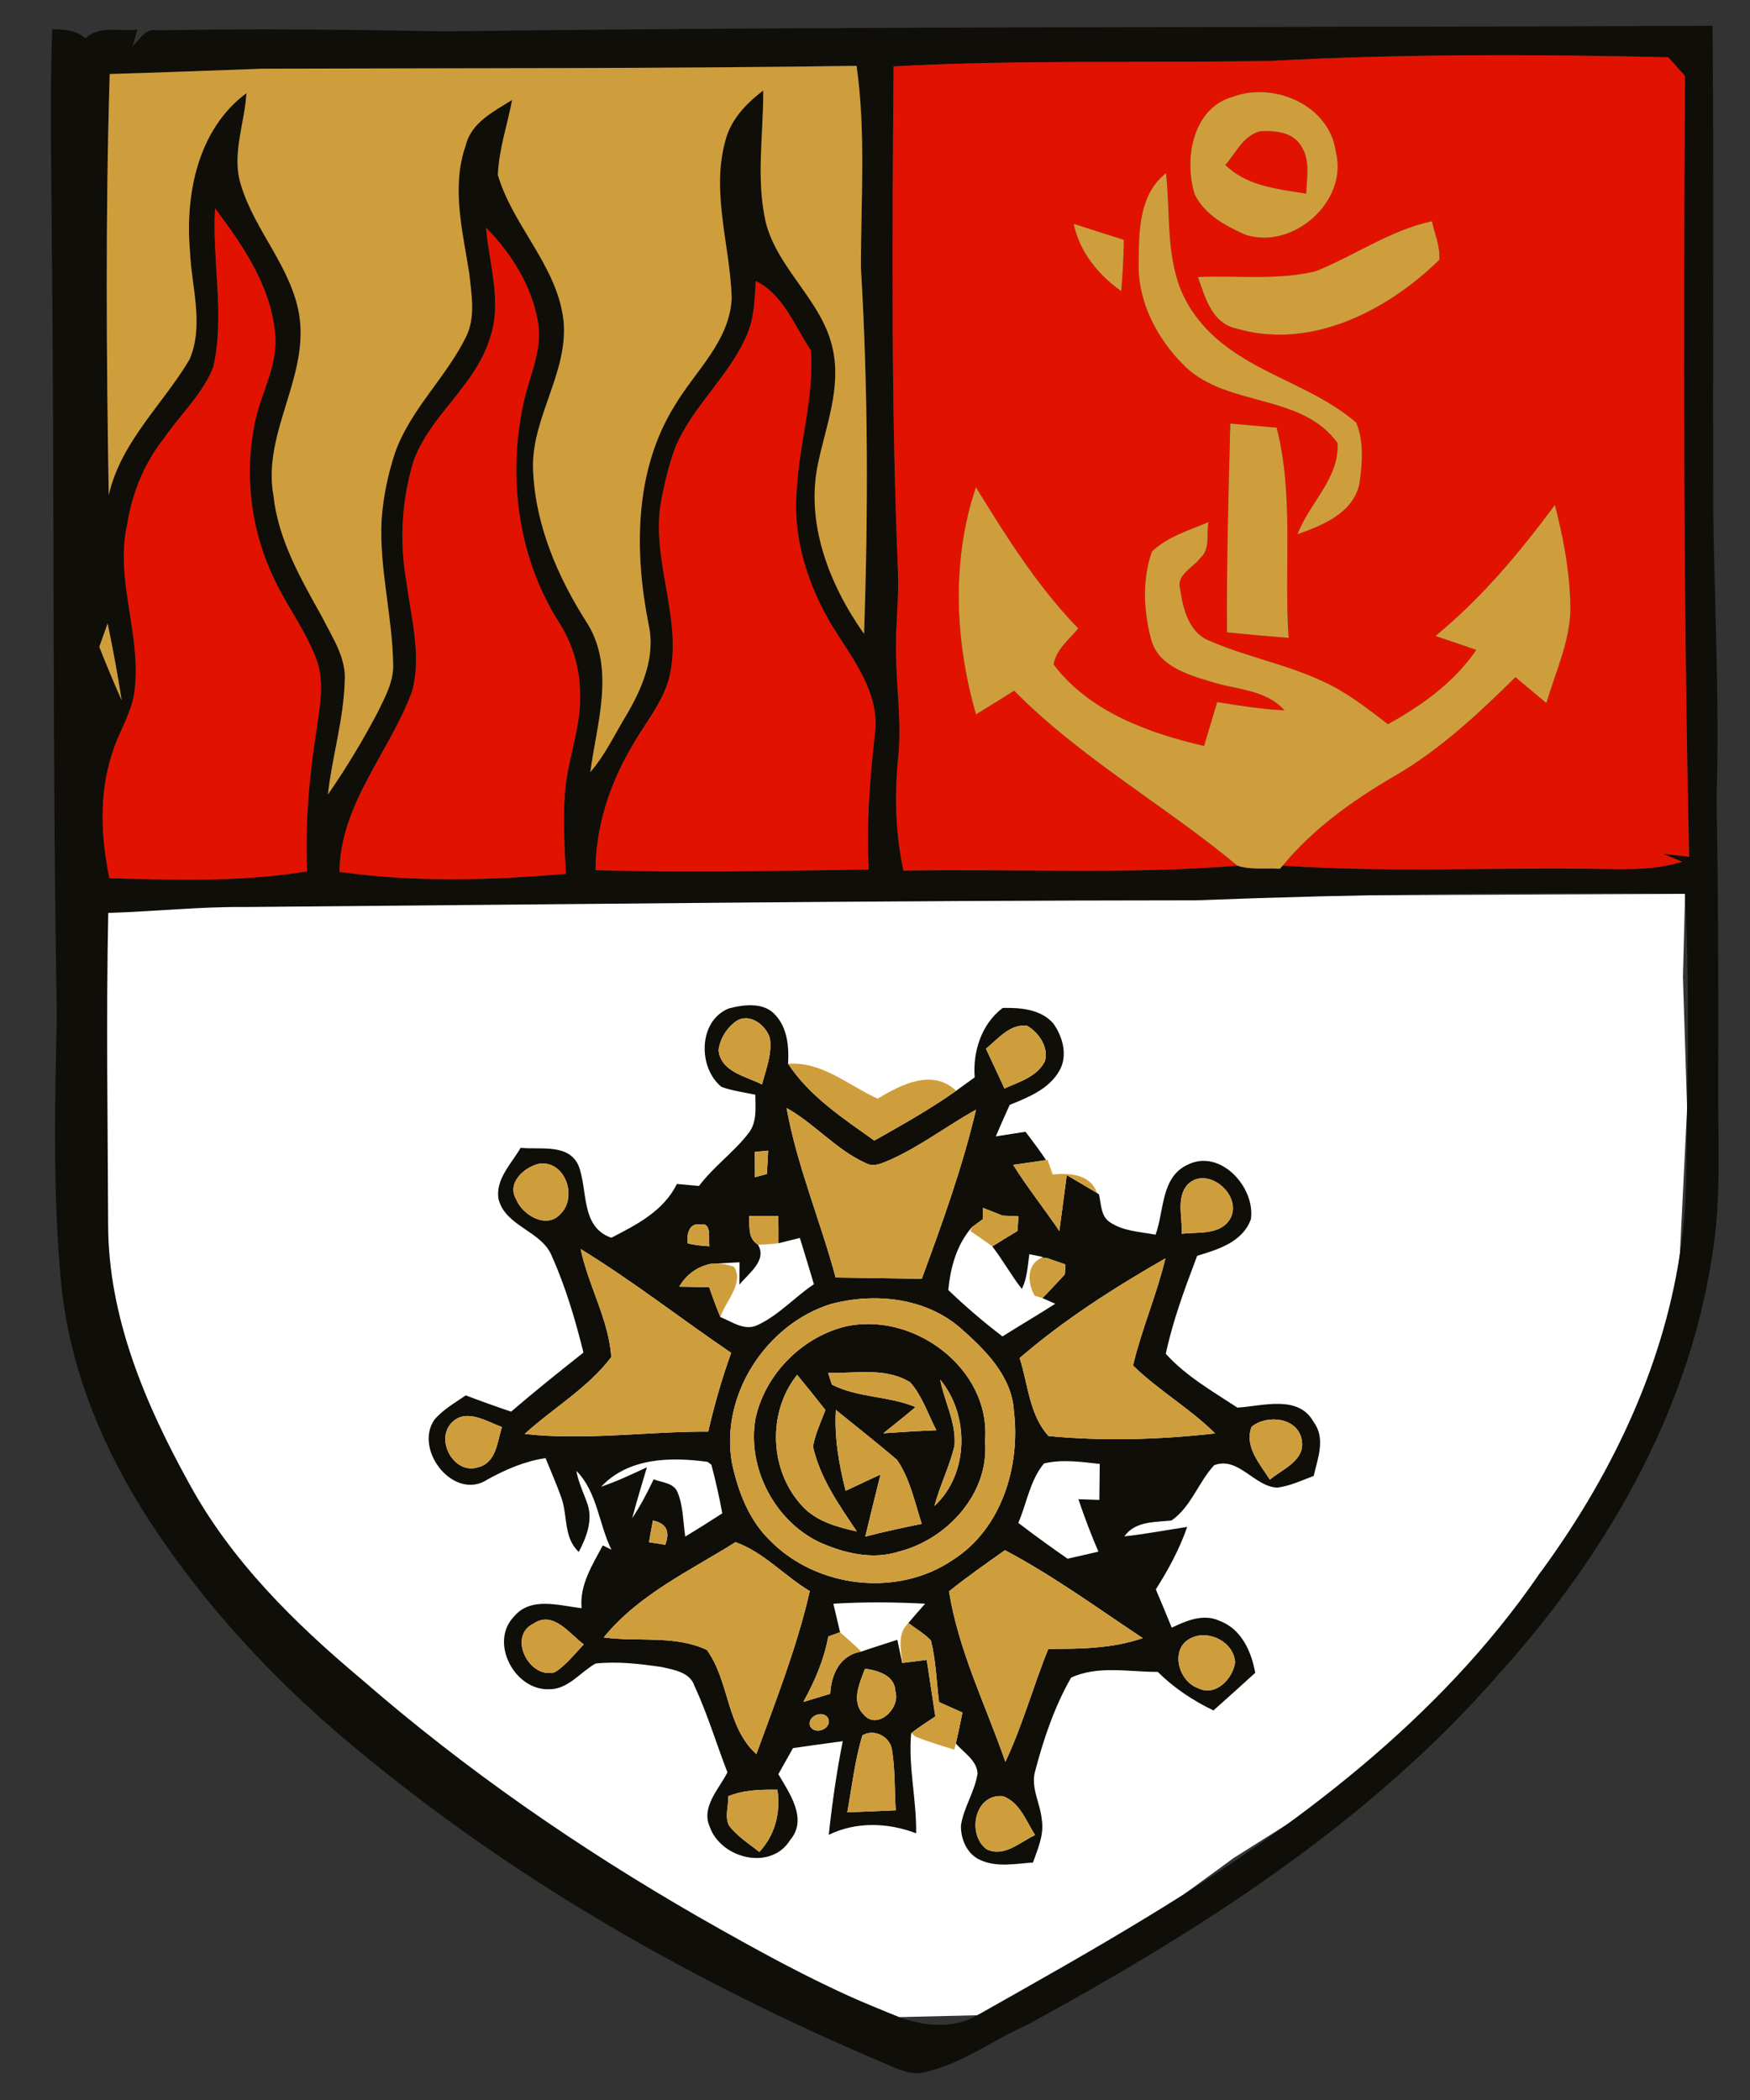 <?xml version="1.0" encoding="utf-8"?>
<!-- Generator: Adobe Illustrator 16.0.0, SVG Export Plug-In . SVG Version: 6.00 Build 0)  -->
<!DOCTYPE svg PUBLIC "-//W3C//DTD SVG 1.1//EN" "http://www.w3.org/Graphics/SVG/1.1/DTD/svg11.dtd">
<svg version="1.1" id="Calque_1" xmlns="http://www.w3.org/2000/svg" xmlns:xlink="http://www.w3.org/1999/xlink" x="0px" y="0px"
	 width="300px" height="360px" viewBox="0 0 300 360" enable-background="new 0 0 300 360" xml:space="preserve">
<rect x="0" y="0" width="300" height="360" fill="#333333" stroke="none"/>
<polyline fill="#FFFFFF" points="13.5,154.5 12.5,186.5 15.5,222.5 24.5,249.5 45.5,279.5 78.5,307.5 119.5,331.5 154.109,345.79 
	167.54,345.47 185.5,337.5 211.5,318.5 238.5,301.5 256.96,286.96 263.83,269.891 278.5,253.5 285.5,234.5 287.98,214.96 
	289.22,190 288.5,167.5 288.87,153.23 "/>
<g id="_x23_100e09ff">
	<path fill="#100E09" d="M26.9,5.2c16.35-0.3,32.7-0.14,49.05,0.18c72.54-0.93,145.09-0.63,217.63-0.96
		c0.25,28.21,0.01,56.42,0.13,84.64c0.26,16,1.07,31.99,0.55,48c0.311,15.97,0.32,31.95,0.29,47.93
		c-0.1,10.29,0.65,20.66-1.13,30.859c-4.21,26.84-18.45,51.15-36.46,71.11c-22.29,25.6-51.33,44.07-80.89,60.17
		c-5.76,2.54-10.92,6.51-17.12,7.99c-2.9,0.97-5.62-0.78-8.23-1.79c-31.21-13.3-61.07-30.17-87.38-51.67
		C48.01,289.32,34.28,274.77,23.9,258c-7.02-11.49-12.06-24.38-13.4-37.85c-1.48-15.36-1.09-30.82-0.76-46.23
		C8.96,129.93,9.36,85.94,8.88,41.96C8.84,29.64,8.48,17.32,8.96,5c1.7,0.1,3.47,0.04,4.95,1.04c0.2,0.13,0.6,0.39,0.8,0.52
		l0.37-0.36c2.46-1.81,5.68-0.74,8.48-1.14c-0.21,0.72-0.62,2.15-0.83,2.87C23.94,6.81,24.91,4.78,26.9,5.2 M217.99,10.43
		c-21.6,0.41-43.221-0.22-64.801,0.95c-0.239,28.98-0.449,57.98,0.761,86.94c0.159,4.26-0.39,8.5-0.36,12.75
		c-0.029,6.33,1.07,12.65,0.37,18.97c-0.64,6.41-0.43,12.9,0.91,19.21c19.08-0.35,38.2,0.7,57.25-0.85
		c2.31,0.78,4.87,0.35,7.28,0.54l0.49-0.55c17.01,1.15,34.06,0.38,51.09,0.53c5.81-0.02,11.76,0.58,17.39-1.19
		c-0.82-0.35-2.479-1.04-3.31-1.38c1.5,0.19,2.989,0.35,4.5,0.51c-0.98-44.61-1.011-89.22-0.701-133.83
		C287.9,11.96,286.95,10.9,286,9.82C263.33,9.29,240.641,9.24,217.99,10.43 M18.81,12.69c-0.74,24.06-0.57,48.13-0.17,72.2
		c2.06-9.13,9.25-15.52,13.86-23.28c2.52-5.94,0.31-12.46,0.06-18.62c-0.84-9.75,1.39-20.88,9.69-27.021
		c-0.31,5.24-2.61,10.6-0.92,15.811c2.39,7.85,8.65,14.06,9.98,22.29c1.65,10.66-6.36,20.22-4.43,30.9
		c0.82,7.59,4.71,14.28,8.35,20.82c1.74,3.51,4.22,7.05,3.86,11.17c-0.21,6.52-2.16,12.8-2.88,19.26c3.16-4.58,6.04-9.35,8.62-14.28
		c1.21-2.51,2.65-5.11,2.57-7.98c-0.12-8.34-2.42-16.52-1.98-24.88c0.27-3.86,1.07-7.68,2.26-11.35
		c2.59-7.44,8.67-12.87,12.14-19.84c1.75-3.38,1.02-7.34,0.63-10.95c-1.11-7.25-3.14-14.82-0.61-22.02
		c0.94-3.93,4.83-5.82,7.95-7.79c-0.8,4.28-2.27,8.48-2.44,12.86c2.59,8.8,10.15,15.55,11.25,24.91c0.88,8.8-5.28,16.36-5.23,25.07
		c0.23,9.79,4.23,19.021,9.47,27.14c4.6,7.82,1.45,16.95,0.36,25.25c2.55-2.94,4.19-6.5,6.2-9.8c2.73-4.63,5.02-10.05,3.79-15.51
		c-2.47-12.46-2.47-26.33,4.43-37.45c3.54-6,9.54-11.16,9.81-18.57c-0.28-8.98-3.57-18.07-1.06-27c0.94-3.59,3.6-6.33,6.47-8.521
		c0.05,7.53-1.27,15.18,0.44,22.62c2.08,8.12,9.76,13.47,11.49,21.74c1.43,6.58-1.13,13.02-2.49,19.37
		c-2.29,10.38,1.9,21.02,7.84,29.42c0.72-20.87,0.71-41.79-0.53-62.65c-0.03-11.57,0.88-23.2-0.75-34.72
		c-33.94,0.49-67.88,0.38-101.82,0.49C36.29,12.08,27.55,12.44,18.81,12.69 M36.86,35.71c-0.53,9.08,1.74,18.28-0.31,27.26
		c-1.83,4.57-5.56,8.01-8.31,12c-3.43,4.28-5.57,9.44-6.42,14.84c-2.15,9.39,2.32,18.67,1.3,28.1c-0.31,4.06-2.77,7.48-3.91,11.3
		c-2.25,6.9-1.9,14.32-0.46,21.34c11.3,0.32,22.69,0.67,33.89-1.17c-0.39-8.2,0.4-16.39,1.65-24.49c0.57-3.99,1.41-8.21-0.14-12.09
		c-2.03-5.32-5.68-9.82-7.84-15.09c-3.44-7.85-4.35-16.76-2.64-25.16c1.03-5.22,4.14-10.06,3.47-15.56
		C46.36,48.95,41.59,41.99,36.86,35.71 M83.32,39.02c0.52,6.31,2.84,12.85,0.62,19.08c-2.5,8.06-10.18,13.07-13.04,20.92
		c-2.06,6.75-2.47,13.98-1.19,20.92c0.78,6.13,2.61,12.48,0.92,18.6c-3.84,10.43-12.32,19.27-12.43,30.92
		c12.86,1.83,25.9,1.44,38.81,0.34c-0.22-4.57-0.53-9.17-0.17-13.74c0.37-5.76,2.8-11.22,2.59-17.04c0.03-4.5-1.35-8.9-3.8-12.65
		c-6.91-11.06-8.66-24.92-5.82-37.55c1-4.54,3.31-9.01,2.38-13.78C91.12,48.91,87.62,43.41,83.32,39.02 M129.56,48.18
		c-0.19,3.03-0.24,6.16-1.43,9.01c-2.97,7.2-9.37,12.32-12.36,19.5c-1.12,2.99-1.84,6.11-2.44,9.24
		c-1.76,9.78,3.38,19.33,1.63,29.11c-0.85,4.98-4.4,8.8-6.74,13.1c-3.74,6.37-6.08,13.59-6.13,21.02
		c15.61,0.48,31.23,0.12,46.83-0.1c-0.41-7.7,0.18-15.39,1.04-23.04c1.021-7.1-3.75-13-7.26-18.65c-4.18-6.94-6.83-15.12-6.12-23.29
		c0.4-8.05,3.03-15.95,2.42-24.03C136.21,55.9,134.29,50.47,129.56,48.18 M18.45,106.87c-0.48,1.34-0.96,2.68-1.43,4.02
		c1.22,3.08,2.48,6.14,3.84,9.17C20.18,115.64,19.36,111.25,18.45,106.87 M205.05,154.34c-54.34,0.03-108.68,0.69-163.02,1.15
		c-7.84-0.08-15.64,0.78-23.47,1.01c-0.38,17.83-0.09,35.66-0.02,53.49c0.03,15.83,6.39,30.77,13.93,44.4
		c7.19,13.189,18.061,23.89,29.47,33.459c17.76,15.46,37.21,28.9,57.6,40.641c11.19,6.399,22.53,12.649,34.569,17.3
		c4.291,1.56,9.351,2.09,13.431-0.32c9.75-5.51,19.521-10.989,29.09-16.819c25.49-15.511,50.12-33.891,67.2-58.76
		c11.96-16.201,21.109-34.881,24.15-54.931c1.369-8.25,1.08-16.63,1.239-24.96c0.181-12.26,0.261-24.53-0.35-36.77
		C260.93,152.92,232.97,153.26,205.05,154.34z"/>
	<path fill="#100E09" d="M123.69,186.33c-4.09-3.311-3.99-11.37,1.27-13.46c2.6-0.67,6.03-1.12,8,1.17
		c2.04,2.25,2.31,5.43,2.14,8.319c3.7,5.61,9.41,9.341,14.79,13.171c4.75-2.7,9.549-5.36,14.02-8.54c1.06-0.76,2.12-1.54,3.18-2.301
		c-0.35-4.419,1.18-9.169,4.801-11.899c3-0.07,6.529,0.21,8.649,2.63c1.68,2.3,2.58,5.66,1,8.25c-1.81,3.08-5.3,4.46-8.45,5.74
		c-0.82,1.79-1.609,3.59-2.38,5.4c1.7-0.261,3.399-0.521,5.09-0.791c1.22,1.59,2.41,3.19,3.53,4.851
		c-1.88,0.29-3.77,0.56-5.65,0.819c2.45,3.91,5.34,7.521,7.92,11.341c0.41-3.19,0.87-6.38,1.271-9.58c1.75,1.01,3.479,2.03,5.2,3.08
		l0.32,0.2c0.399,1.66,0.279,3.84,1.969,4.85c2.281,1.51,5.131,1.58,7.74,2.08c1.49-4.08,0.891-9.891,5.51-12
		c5.58-2.79,11.621,3.88,10.83,9.34c-1.379,3.9-5.64,5.21-9.209,6.28c-2.08,5.5-4.15,11.03-5.381,16.8c3.471,3.85,8,6.41,12.28,9.23
		c4.28-0.261,10.479-2.271,13.06,2.459c2.101,2.811,0.711,6.221,0.011,9.25c-2.03,0.761-4.03,1.711-6.2,2
		c-3.939-0.1-6.7-5.42-10.859-3.84c-2.711,2.92-3.971,7.18-7.32,9.48c-2.881,0.31-6.19,0.08-8.08,2.72
		c3.609-0.39,7.18-1.08,10.779-1.62c-1.319,3.79-3.229,7.33-5.379,10.71c0.93,2.171,1.829,4.37,2.729,6.561
		c2.51-1.2,5.42-2.45,8.17-1.181c3.75,1.37,5.49,5.25,6.14,8.92c-2.38,2.16-4.75,4.32-7.16,6.45c-3.51-1.689-6.779-3.86-9.55-6.61
		c-4.92,0.031-10.229-1.159-14.86,0.99c-2.81,4.92-4.659,10.351-6.1,15.811c-0.939,2.91,0.82,5.649,1.08,8.51
		c0.43,2.58-0.68,5.01-1.51,7.37c-2.99,0.2-6.189,0.87-9.03-0.43c-2.26-0.99-3.37-3.57-3.319-5.92c0.47-3.11,2.379-5.801,2.85-8.91
		c-0.12-2.28-2.37-3.561-3.721-5.141c0.41-1.77,0.771-3.54,1.131-5.319c-1.34-0.601-2.68-1.19-4.01-1.78
		c-0.44-3.53-0.53-7.12-1.4-10.59c-1.141-1.16-2.561-2-3.86-2.96c0.931-1.131,1.91-2.221,2.87-3.32c-5.24-0.279-10.49-0.32-15.73,0
		c0.38,1.63,0.76,3.26,1.15,4.891c-0.5,0.18-1.51,0.549-2.02,0.729c-0.72,3.979-2.33,7.7-4.28,11.22c1.53-0.47,3.07-0.93,4.61-1.39
		c0.19-3.4,1.68-6.64,5.36-7.25c2.04-0.71,4.1-1.34,6.15-2.011c0.279,1.32,0.55,2.641,0.83,3.971c1.4-0.18,2.8-0.35,4.21-0.53
		c0.479,3.23,0.97,6.47,1.47,9.7c-1.4,0.93-2.81,1.84-4.14,2.859c-0.53,5.66,0.94,11.44,0.85,17.171
		c-4.84-1.84-10.25-2.04-14.98,0.26c0.58-5.38,1.34-10.74,2.4-16.05c-2.85,0.38-5.689,0.77-8.53,1.189
		c-0.84,1.49-1.67,2.971-2.51,4.46c1.91,3.28,5.08,7.69,2.03,11.28c-3.28,5.35-11.82,3.22-13.77-2.2c-1.57-3.46,1.57-6.51,3.01-9.39
		c-1.91-4.94-3.43-10.03-5.66-14.84c-0.78-2.34-3.5-2.721-5.57-3.21c-3.75-0.54-7.6-1.011-11.38-0.601
		c-2.65,1.5-4.73,4.48-8.04,4.41c-5.9,0.141-10.21-8.09-5.91-12.5c2.91-3.439,7.75-1.82,11.56-1.4c-0.36-4,1.84-7.39,3.63-10.76
		c0.37,0.18,1.11,0.551,1.48,0.73c-2.18-4.43-2.4-9.87-6-13.51c0.35,2.1,1.36,3.99,2,6c0.76,2.72-0.33,5.5-1.59,7.89
		c-2.64-2.431-1.88-6.181-2.979-9.26c-0.81-2.311-1.81-4.55-2.72-6.811c-3.54,0.511-6.82,1.94-9.94,3.65
		c-5.7,3.78-12.66-4.95-9.15-10.19c1.47-1.779,3.53-2.91,5.41-4.22c2.57,0.979,5.17,1.91,7.78,2.79c4.05-3.48,8.22-6.82,12.4-10.13
		c-1.4-5.63-3.05-11.229-5.42-16.54c-1.77-4.34-7.87-5.02-9.13-9.71c-0.61-3.431,2.2-6.11,3.78-8.851
		c3.34,0.371,8.22-0.789,9.92,3.051c1.66,4.22,0.29,10.51,5.63,12.369c4.38-2.26,8.94-4.58,11.24-9.22
		c1.26,0.11,2.53,0.22,3.79,0.341c2.47-3.301,5.89-5.711,8.41-8.951c1.57-1.89,1.26-4.42,1.24-6.689
		C127.55,187.25,125.56,187.01,123.69,186.33 M126.25,175.03c-1.65,1.14-2.81,3-3.07,5c0.37,3.729,4.72,4.479,7.45,5.88
		c0.67-2.58,1.76-5.221,1.35-7.93C131.33,175.75,128.51,173.57,126.25,175.03 M169.02,179.78c1.07,2.27,2.121,4.54,3.17,6.819
		c2.511-1.14,5.591-2,6.931-4.66c0.72-2.379-1.07-4.97-3.07-6.109C173.12,175.49,171.08,178.12,169.02,179.78 M134.84,189.939
		c1.8,9.961,5.8,19.32,8.41,29.061c4.92,0.09,9.84,0.13,14.77,0.22c3.511-9.52,6.961-19.1,9.301-28.989
		c-4.95,2.739-9.471,6.229-14.641,8.56c-1.31,0.51-2.78,1.38-4.17,0.64C143.37,197.16,139.71,192.65,134.84,189.939 M129.4,197.47
		c0.01,1.44,0.02,2.89,0.02,4.341c0.52-0.141,1.54-0.42,2.05-0.561c0.07-1.34,0.15-2.67,0.22-4
		C131.12,197.3,129.97,197.41,129.4,197.47 M92.42,199.49c-2.57,0.6-5.6,3.3-3.93,6.119c1.09,2.73,5.29,5.171,7.61,2.471
		C99.07,205.141,96.85,198.87,92.42,199.49 M203.609,203.04c-2.039,2.29-0.879,5.7-1.02,8.47c2.87-0.369,6.65,0.32,8.35-2.67
		C213.01,204.85,206.97,199.74,203.609,203.04 M168.51,207.061c-0.01,0.489-0.029,1.47-0.04,1.959c-0.46,0.34-1.39,1.011-1.85,1.351
		c-2.62,2.989-3.681,6.89-4.06,10.771c2.939,2.829,6.049,5.479,9.289,7.959c3.01-1.89,6.061-3.68,9.051-5.6
		c-0.551-0.24-1.65-0.73-2.2-0.97c1.31-1.32,2.569-2.69,3.84-4.061c0.03-0.43,0.08-1.28,0.11-1.71
		c-0.811-0.279-2.431-0.84-3.24-1.119l-0.82-0.041l0.18-0.13c-0.58-0.11-1.729-0.35-2.31-0.46c-0.3,2-0.351,4.1-1.29,5.95
		c-1.82-2.34-3.26-4.94-5.061-7.29c1.421-0.9,2.86-1.77,4.301-2.64c0.06-0.841,0.13-1.681,0.189-2.521
		c-0.68-0.029-2.06-0.09-2.75-0.119C170.74,207.93,169.63,207.49,168.51,207.061 M128.43,208.46c0.09,1.729-0.27,3.81,1.5,4.91
		c1.66,2.71-1.7,4.989-3.18,6.87c0-0.96,0.01-2.881,0.02-3.85c-1.66,0.09-3.32,0.18-4.97,0.279c-2.3,0.471-4.19,1.88-5.36,3.9
		c1.71,0.039,3.42,0.06,5.13,0.07c0.59,1.729,1.22,3.439,1.92,5.14c2.02,0.81,4.19,2.479,6.44,1.35c3.61-1.7,6.31-4.78,9.6-6.979
		c-0.79-2.65-1.6-5.291-2.41-7.931c-0.91,0.23-2.75,0.681-3.67,0.91c0.01-1.56,0-3.12-0.02-4.68
		C131.76,208.43,130.09,208.439,128.43,208.46 M117.88,213.13c1.21,0.36,2.48,0.41,3.73,0.521c-0.21-1.211,0.51-4.211-1.58-3.721
		C118.12,209.53,117.67,211.74,117.88,213.13 M99.54,214.12c1.31,6.28,4.83,12.13,5.25,18.521c-4.03,5.329-9.96,8.729-14.85,13.18
		c10.48,1.16,20.97-0.44,31.47-0.4c1.04-4.57,2.34-9.08,3.93-13.5C116.7,226.04,108.45,219.58,99.54,214.12 M174.79,232.811
		c1.47,4.479,1.649,9.75,4.96,13.369c9.48,0.9,19.09,0.62,28.561-0.449c-4.33-4.311-9.711-7.36-14.08-11.641
		c1.479-6.24,4.069-12.13,5.55-18.37C191.03,220.74,182.439,226.21,174.79,232.811 M142.43,223.55
		c-11.16,3.48-19.07,15.74-16.93,27.37c1.05,4.79,2.87,9.63,6.46,13.12c8.01,8.21,21.899,9.86,31.431,3.34
		c8.329-5.31,11.56-16.05,10.42-25.479c-0.341-6.041-5-10.59-9.28-14.34C158.5,222.42,149.88,221.57,142.43,223.55 M77.64,243.689
		c-3.25,2.9,0.11,9.19,4.3,7.851c3.16-0.78,3.3-4.37,4.1-6.91C83.49,243.72,80.1,241.47,77.64,243.689 M214.55,244.6
		c-1.27,3.41,1.45,6.381,3.14,9.051c2.17-1.811,6.101-3.291,5.471-6.771C222.53,242.99,217.189,242.41,214.55,244.6 M103.05,254.87
		c2.69-0.92,5.28-2.13,7.85-3.34c-0.84,2.899-1.76,5.79-2.52,8.72c1.41-2.109,2.59-4.37,3.68-6.66c1.41,0.59,3.42,0.57,4.09,2.221
		c0.99,2.399,0.94,5.069,1.32,7.6c2.14-1.28,4.25-2.63,6.35-3.98c-0.52-2.81-1.14-5.59-1.87-8.34l-0.67-0.49
		C114.96,249.74,107.75,249.87,103.05,254.87 M174.57,261.07c2.77,2.109,5.58,4.16,8.449,6.14c1.761-0.41,3.521-0.81,5.28-1.21
		c-1.27-2.95-2.409-5.95-3.43-8.99c0.899,0.03,2.7,0.09,3.59,0.12c0.03-2.06,0.05-4.11,0.07-6.17
		c-3.171-0.351-6.421-0.83-9.561-0.08C176.59,253.73,176.01,257.7,174.57,261.07 M111.93,260.67c-0.24,1.23-0.46,2.471-0.67,3.71
		c0.69,0.11,2.09,0.33,2.78,0.44C114.88,262.67,114.32,261.13,111.93,260.67 M103.5,280.7c5.86,0.819,12.18-0.45,17.68,2.149
		c3.9,5.4,3.3,13.141,8.48,17.86c3.35-9.21,6.97-18.37,9.16-27.95c-4.36-2.6-7.89-6.67-12.73-8.39
		C118.24,269.29,109.47,273.35,103.5,280.7 M162.689,272.8c1.631,10.21,6.301,19.54,9.66,29.23c2.961-6.261,4.76-12.96,7.36-19.36
		c5.44,0.01,10.99-0.05,16.19-1.85c-7.78-5.16-15.351-10.7-23.62-15.07C169.04,268.04,165.79,270.311,162.689,272.8 M91.41,278.359
		c-4.39,2.15-0.73,9.541,3.7,8.311c1.97-1.23,3.38-3.13,4.97-4.77C97.62,280.08,94.81,276,91.41,278.359 M204.41,280.71
		c-3.99,1.63-2.53,7.5,1.029,8.71c2.971,1.471,5.92-1.66,6.291-4.439C211.55,281.58,207.41,279.41,204.41,280.71 M148.29,286.061
		c-0.92,2.449-2.45,5.659-0.22,7.879c2.33,2.721,6.3-1.09,5.44-3.93C153.41,287.2,150.57,286.391,148.29,286.061 M138.85,295.83
		c0.68,1.65,3.57,0.7,3.21-1.02C141.47,292.97,138.35,294.04,138.85,295.83 M147.84,297.5c-1.3,4.29-1.79,8.78-2.59,13.19
		c2.77-0.12,5.54-0.24,8.311-0.351c-0.24-3.439-0.08-6.91-0.65-10.32C152.641,297.72,149.83,296.26,147.84,297.5 M124.85,307.93
		c0.05,1.641-0.63,3.42,0.1,4.98c1.39,1.88,3.42,3.12,5.22,4.57c2.71-2.9,3.68-6.78,3.1-10.671
		C130.43,306.78,127.53,306.82,124.85,307.93 M169.109,317c2.99,1.5,5.761-1.23,8.33-2.42c-1.539-2.39-2.6-5.59-5.479-6.66
		C167.05,307.42,165.72,314.45,169.109,317z"/>
	<path fill="#100E09" d="M144.44,227.52c11.81-3.029,25.53,6.98,24.419,19.551c0.781,8.93-6.5,16.84-14.819,18.93
		c-4.52,1.439-9.34,0.26-13.54-1.609c-7.72-3.671-12.47-12.791-10.99-21.211C131.12,235.77,137.15,229.54,144.44,227.52
		 M141.97,235.359c0.16,0.5,0.48,1.5,0.64,2c4.49,2.291,9.72,1.921,14.34,3.851c-1.81,1.54-3.681,3.021-5.53,4.5
		c3.03-0.21,6.061-0.41,9.1-0.521c-1.43-2.75-2.399-5.83-4.459-8.199C151.87,234.34,146.65,235.48,141.97,235.359 M137.62,258.28
		c2.42,2.569,5.94,3.51,9.26,4.25c-3.04-4.55-6.29-9.11-7.51-14.55c0.39-2.181,1.34-4.2,2.13-6.261c-1.59-2.03-3.21-4.04-4.85-6.03
		C131.45,242.21,131.91,252.24,137.62,258.28 M161.17,236.5c0.721,3.8,2.8,7.41,2.45,11.359c-0.82,3.531-2.521,6.791-3.42,10.311
		C166.12,252.67,166.23,242.59,161.17,236.5 M143.29,241.689c-0.28,4.701,0.52,9.33,1.68,13.871c2-0.931,3.99-1.871,5.98-2.791
		c-0.89,3.541-1.77,7.08-2.61,10.641c3.2-0.83,6.43-1.52,9.67-2.18c-1.199-3.711-2-7.721-4.24-10.971
		C150.35,247.32,146.78,244.55,143.29,241.689z"/>
</g>
<g id="_x23_e11300ff">
	<path fill="#E11300" d="M217.99,10.43c22.65-1.19,45.34-1.14,68.01-0.61c0.95,1.08,1.9,2.14,2.859,3.21
		c-0.31,44.61-0.279,89.22,0.701,133.83c-1.511-0.16-3-0.32-4.5-0.51c0.83,0.34,2.489,1.03,3.31,1.38
		c-5.63,1.77-11.58,1.17-17.39,1.19c-17.03-0.15-34.08,0.62-51.09-0.53c5.27-6.36,12.06-11.21,19.149-15.34
		c7.79-4.5,14.38-10.69,20.75-16.96c1.771,1.47,3.54,2.96,5.31,4.44c1.66-5.73,4.44-11.35,4.09-17.46
		c-0.189-5.59-1.229-11.1-2.64-16.5c-6.04,8.15-12.59,16-20.479,22.46c2.34,0.78,4.67,1.58,7.01,2.38
		c-3.79,5.58-9.33,9.52-15.141,12.74c-3.51-2.68-7.02-5.46-11.069-7.3c-6.37-3.01-13.39-4.27-19.82-7.13
		c-3.33-1.5-4.26-5.479-4.739-8.75c-0.69-2.479,2.189-3.6,3.42-5.28c1.81-1.49,1.029-4.16,1.449-6.19
		c-3.35,1.42-7.039,2.49-9.71,5.06c-1.68,4.76-1.439,10.15-0.149,14.98c1.13,4.53,6.07,6.05,10.01,7.24
		c4.34,1.47,9.609,1.31,12.87,5c-3.87-0.19-7.71-0.811-11.54-1.42c-0.75,2.51-1.5,5.02-2.25,7.52c-9.54-2.21-19.69-5.88-25.79-13.97
		c0.42-2.58,2.66-4.26,4.22-6.18c-6.98-7.2-12.32-15.7-17.54-24.2c-4.22,12.58-3.61,26.29,0.021,38.939
		c2.189-1.34,4.359-2.7,6.539-4.06c11.44,11.6,25.801,19.61,38.261,29.99c-19.05,1.55-38.17,0.5-57.25,0.85
		c-1.34-6.31-1.55-12.8-0.91-19.21c0.7-6.32-0.399-12.64-0.37-18.97c-0.029-4.25,0.52-8.49,0.36-12.75
		c-1.21-28.96-1-57.96-0.761-86.94C174.77,10.21,196.391,10.84,217.99,10.43 M211.439,16.56c-7.01,1.9-8.5,10.67-6.649,16.72
		c1.66,3.5,5.33,5.479,8.74,6.97c8.13,2.64,17.649-5.73,15.47-14.2C227.97,18.12,218.51,13.96,211.439,16.56 M195.2,44.95
		c-0.22,6.78,3.19,13.22,7.95,17.87c7.31,7.03,19.959,4.56,26.149,13.13c0.32,6.08-4.87,10.29-6.86,15.63
		c4.301-1.52,9.461-3.59,10.591-8.57c0.53-3.44,0.81-7.29-0.53-10.55c-6.311-5.49-14.71-7.66-21.48-12.48
		c-4.14-2.87-7.6-6.92-9.129-11.78c-1.891-5.99-1.32-12.35-2-18.52C195.25,33.34,195.25,39.58,195.2,44.95 M225.6,46.48
		c-6.609,1.62-13.5,0.71-20.24,1.01c1.221,3.41,2.341,7.81,6.41,8.78c12.771,3.85,25.961-2.93,34.961-11.72
		c0.22-2.27-0.811-4.44-1.25-6.62C238.32,39.45,232.29,43.79,225.6,46.48 M184.061,38.38c1.02,4.82,4.199,8.73,8.149,11.52
		c0.26-2.92,0.41-5.84,0.46-8.78C189.79,40.23,186.93,39.28,184.061,38.38 M210.91,72.61c-0.301,11.93-0.65,23.86-0.57,35.8
		c3.52,0.35,7.04,0.67,10.57,0.94c-0.83-12,0.939-24.23-2.051-36.03C216.21,73.08,213.561,72.84,210.91,72.61z"/>
	<path fill="#E11300" d="M210.07,28.28c1.77-2.05,3.09-5.061,5.939-5.771c2.471-0.16,5.6,0.1,7.01,2.47
		c1.66,2.42,0.99,5.49,0.91,8.22C219.08,32.4,213.75,31.94,210.07,28.28z"/>
	<path fill="#E11300" d="M36.86,35.71c4.73,6.28,9.5,13.24,10.28,21.28c0.67,5.5-2.44,10.34-3.47,15.56
		c-1.71,8.4-0.8,17.31,2.64,25.16c2.16,5.27,5.81,9.77,7.84,15.09c1.55,3.88,0.71,8.1,0.14,12.09c-1.25,8.1-2.04,16.29-1.65,24.49
		c-11.2,1.84-22.59,1.49-33.89,1.17c-1.44-7.02-1.79-14.44,0.46-21.34c1.14-3.82,3.6-7.24,3.91-11.3c1.02-9.43-3.45-18.71-1.3-28.1
		c0.85-5.4,2.99-10.56,6.42-14.84c2.75-3.99,6.479-7.43,8.31-12C38.6,53.99,36.33,44.79,36.86,35.71z"/>
	<path fill="#E11300" d="M83.32,39.02c4.3,4.39,7.8,9.89,8.87,16.02c0.93,4.77-1.38,9.24-2.38,13.78
		c-2.84,12.63-1.09,26.49,5.82,37.55c2.45,3.75,3.83,8.15,3.8,12.65c0.21,5.82-2.22,11.28-2.59,17.04
		c-0.36,4.57-0.05,9.17,0.17,13.74c-12.91,1.1-25.95,1.49-38.81-0.34c0.11-11.65,8.59-20.49,12.43-30.92
		c1.69-6.12-0.14-12.47-0.92-18.6C68.43,93,68.84,85.77,70.9,79.02c2.86-7.85,10.54-12.86,13.04-20.92
		C86.16,51.87,83.84,45.33,83.32,39.02z"/>
	<path fill="#E11300" d="M129.56,48.18c4.73,2.29,6.65,7.72,9.44,11.87c0.61,8.08-2.02,15.98-2.42,24.03
		c-0.71,8.17,1.94,16.35,6.12,23.29c3.51,5.65,8.28,11.55,7.26,18.65c-0.86,7.65-1.45,15.34-1.04,23.04
		c-15.6,0.22-31.22,0.58-46.83,0.1c0.05-7.43,2.39-14.65,6.13-21.02c2.34-4.3,5.89-8.12,6.74-13.1c1.75-9.78-3.39-19.33-1.63-29.11
		c0.6-3.13,1.32-6.25,2.44-9.24c2.99-7.18,9.39-12.3,12.36-19.5C129.32,54.34,129.37,51.21,129.56,48.18z"/>
</g>
<g id="_x23_cf9e3cff">
	<path fill="#CF9E3C" d="M18.81,12.69c8.74-0.25,17.48-0.61,26.21-0.91c33.94-0.11,67.88,0,101.82-0.49
		c1.63,11.52,0.72,23.15,0.75,34.72c1.24,20.86,1.25,41.78,0.53,62.65c-5.94-8.4-10.13-19.04-7.84-29.42
		c1.36-6.35,3.92-12.79,2.49-19.37c-1.73-8.27-9.41-13.62-11.49-21.74c-1.71-7.44-0.39-15.09-0.44-22.62
		c-2.87,2.19-5.53,4.93-6.47,8.521c-2.51,8.93,0.78,18.02,1.06,27c-0.27,7.41-6.27,12.57-9.81,18.57
		c-6.9,11.12-6.9,24.99-4.43,37.45c1.23,5.46-1.06,10.88-3.79,15.51c-2.01,3.3-3.65,6.86-6.2,9.8c1.09-8.3,4.24-17.43-0.36-25.25
		c-5.24-8.12-9.24-17.35-9.47-27.14c-0.05-8.71,6.11-16.27,5.23-25.07c-1.1-9.36-8.66-16.11-11.25-24.91
		c0.17-4.38,1.64-8.58,2.44-12.86c-3.12,1.97-7.01,3.86-7.95,7.79c-2.53,7.2-0.5,14.77,0.61,22.02c0.39,3.61,1.12,7.57-0.63,10.95
		c-3.47,6.97-9.55,12.4-12.14,19.84c-1.19,3.67-1.99,7.49-2.26,11.35c-0.44,8.36,1.86,16.54,1.98,24.88
		c0.08,2.87-1.36,5.47-2.57,7.98c-2.58,4.93-5.46,9.7-8.62,14.28c0.72-6.46,2.67-12.74,2.88-19.26c0.36-4.12-2.12-7.66-3.86-11.17
		c-3.64-6.54-7.53-13.23-8.35-20.82c-1.93-10.68,6.08-20.24,4.43-30.9c-1.33-8.23-7.59-14.44-9.98-22.29
		c-1.69-5.21,0.61-10.57,0.92-15.811c-8.3,6.14-10.53,17.271-9.69,27.021c0.25,6.16,2.46,12.68-0.06,18.62
		c-4.61,7.76-11.8,14.15-13.86,23.28C18.24,60.82,18.07,36.75,18.81,12.69z"/>
	<path fill="#CF9E3C" d="M211.439,16.56c7.07-2.6,16.53,1.56,17.561,9.49c2.18,8.47-7.34,16.84-15.47,14.2
		c-3.41-1.49-7.08-3.47-8.74-6.97C202.939,27.23,204.43,18.46,211.439,16.56 M210.07,28.28c3.68,3.66,9.01,4.12,13.859,4.92
		c0.08-2.73,0.75-5.8-0.91-8.22c-1.41-2.37-4.539-2.63-7.01-2.47C213.16,23.22,211.84,26.23,210.07,28.28z"/>
	<path fill="#CF9E3C" d="M195.2,44.95c0.05-5.37,0.05-11.61,4.69-15.27c0.68,6.17,0.109,12.53,2,18.52
		c1.529,4.86,4.989,8.91,9.129,11.78c6.771,4.82,15.17,6.99,21.48,12.48c1.34,3.26,1.061,7.11,0.53,10.55
		c-1.13,4.98-6.29,7.05-10.591,8.57c1.99-5.34,7.181-9.55,6.86-15.63c-6.19-8.57-18.84-6.1-26.149-13.13
		C198.391,58.17,194.98,51.73,195.2,44.95z"/>
	<path fill="#CF9E3C" d="M225.6,46.48c6.69-2.69,12.721-7.03,19.881-8.55c0.439,2.18,1.47,4.35,1.25,6.62
		c-9,8.79-22.19,15.57-34.961,11.72c-4.069-0.97-5.189-5.37-6.41-8.78C212.1,47.19,218.99,48.1,225.6,46.48z"/>
	<path fill="#CF9E3C" d="M184.061,38.38c2.869,0.9,5.729,1.85,8.609,2.74c-0.05,2.94-0.2,5.86-0.46,8.78
		C188.26,47.11,185.08,43.2,184.061,38.38z"/>
	<path fill="#CF9E3C" d="M210.91,72.61c2.65,0.23,5.3,0.47,7.949,0.71c2.99,11.8,1.221,24.03,2.051,36.03
		c-3.53-0.27-7.051-0.59-10.57-0.94C210.26,96.47,210.609,84.54,210.91,72.61z"/>
	<path fill="#CF9E3C" d="M167.3,83.53c5.22,8.5,10.56,17,17.54,24.2c-1.56,1.92-3.8,3.6-4.22,6.18c6.1,8.09,16.25,11.76,25.79,13.97
		c0.75-2.5,1.5-5.01,2.25-7.52c3.83,0.61,7.67,1.23,11.54,1.42c-3.261-3.69-8.53-3.53-12.87-5c-3.939-1.19-8.88-2.71-10.01-7.24
		c-1.29-4.83-1.53-10.22,0.149-14.98c2.671-2.57,6.36-3.64,9.71-5.06c-0.42,2.03,0.36,4.7-1.449,6.19c-1.23,1.68-4.11,2.8-3.42,5.28
		c0.479,3.271,1.409,7.25,4.739,8.75c6.431,2.86,13.45,4.12,19.82,7.13c4.05,1.84,7.56,4.62,11.069,7.3
		c5.811-3.22,11.351-7.16,15.141-12.74c-2.34-0.8-4.67-1.6-7.01-2.38c7.89-6.46,14.439-14.311,20.479-22.46
		c1.41,5.4,2.45,10.91,2.64,16.5c0.351,6.11-2.43,11.73-4.09,17.46c-1.77-1.48-3.539-2.97-5.31-4.44
		c-6.37,6.27-12.96,12.46-20.75,16.96c-7.09,4.13-13.88,8.98-19.149,15.34l-0.49,0.55c-2.41-0.19-4.971,0.24-7.28-0.54
		c-12.46-10.38-26.82-18.39-38.261-29.99c-2.18,1.36-4.35,2.72-6.539,4.06C163.689,109.82,163.08,96.11,167.3,83.53z"/>
	<path fill="#CF9E3C" d="M18.45,106.87c0.91,4.38,1.73,8.77,2.41,13.19c-1.36-3.03-2.62-6.09-3.84-9.17
		C17.49,109.55,17.97,108.21,18.45,106.87z"/>
	<path fill="#CF9E3C" d="M126.25,175.03c2.26-1.46,5.08,0.72,5.73,2.95c0.41,2.709-0.68,5.35-1.35,7.93
		c-2.73-1.4-7.08-2.15-7.45-5.88C123.44,178.03,124.6,176.17,126.25,175.03z"/>
	<path fill="#CF9E3C" d="M169.02,179.78c2.061-1.66,4.101-4.29,7.03-3.95c2,1.14,3.79,3.73,3.07,6.109
		c-1.34,2.66-4.42,3.521-6.931,4.66C171.141,184.32,170.09,182.05,169.02,179.78z"/>
	<path fill="#CF9E3C" d="M135.1,182.359c5.83-0.42,10.36,3.721,15.36,5.98c3.97-2.4,9.39-5.21,13.45-1.35
		c-4.471,3.18-9.27,5.84-14.02,8.54C144.51,191.7,138.8,187.97,135.1,182.359z"/>
	<path fill="#CF9E3C" d="M134.84,189.939c4.87,2.711,8.53,7.221,13.67,9.49c1.39,0.74,2.86-0.13,4.17-0.64
		c5.17-2.33,9.69-5.82,14.641-8.56c-2.34,9.89-5.79,19.47-9.301,28.989c-4.93-0.09-9.85-0.13-14.77-0.22
		C140.64,209.26,136.64,199.9,134.84,189.939z"/>
	<path fill="#CF9E3C" d="M129.4,197.47c0.57-0.06,1.72-0.17,2.29-0.22c-0.07,1.33-0.15,2.66-0.22,4
		c-0.51,0.141-1.53,0.42-2.05,0.561C129.42,200.359,129.41,198.91,129.4,197.47z"/>
	<path fill="#CF9E3C" d="M92.42,199.49c4.43-0.62,6.65,5.65,3.68,8.59c-2.32,2.7-6.52,0.26-7.61-2.471
		C86.82,202.79,89.85,200.09,92.42,199.49z"/>
	<path fill="#CF9E3C" d="M173.68,199.689c1.881-0.26,3.771-0.529,5.65-0.819l0.25-0.04c0.22,0.63,0.66,1.88,0.88,2.5
		c2.979-0.24,6.431-0.09,7.61,3.2c-1.721-1.05-3.45-2.07-5.2-3.08c-0.4,3.2-0.86,6.39-1.271,9.58
		C179.02,207.21,176.13,203.6,173.68,199.689z"/>
	<path fill="#CF9E3C" d="M203.609,203.04c3.36-3.3,9.4,1.81,7.33,5.8c-1.699,2.99-5.479,2.301-8.35,2.67
		C202.73,208.74,201.57,205.33,203.609,203.04z"/>
	<path fill="#CF9E3C" d="M168.51,207.061c1.12,0.43,2.23,0.869,3.34,1.33c0.69,0.029,2.07,0.09,2.75,0.119
		c-0.06,0.84-0.13,1.68-0.189,2.521c-1.44,0.87-2.88,1.739-4.301,2.64c-1.219-0.92-2.51-1.75-3.75-2.62l0.261-0.68
		c0.46-0.34,1.39-1.011,1.85-1.351C168.48,208.53,168.5,207.55,168.51,207.061z"/>
	<path fill="#CF9E3C" d="M128.43,208.46c1.66-0.021,3.33-0.03,5-0.01c0.02,1.56,0.03,3.12,0.02,4.68
		c-1.17,0.15-2.34,0.229-3.52,0.24C128.16,212.27,128.52,210.189,128.43,208.46z"/>
	<path fill="#CF9E3C" d="M117.88,213.13c-0.21-1.39,0.24-3.6,2.15-3.2c2.09-0.49,1.37,2.51,1.58,3.721
		C120.36,213.54,119.09,213.49,117.88,213.13z"/>
	<path fill="#CF9E3C" d="M99.54,214.12c8.91,5.46,17.16,11.92,25.8,17.8c-1.59,4.42-2.89,8.93-3.93,13.5
		c-10.5-0.04-20.99,1.561-31.47,0.4c4.89-4.45,10.82-7.851,14.85-13.18C104.37,226.25,100.85,220.4,99.54,214.12z"/>
	<path fill="#CF9E3C" d="M177.38,222.13c-1.271-2.14-1.43-5.399,1.21-6.53l0.82,0.041c0.81,0.279,2.43,0.84,3.24,1.119
		c-0.03,0.43-0.08,1.28-0.11,1.71c-1.271,1.37-2.53,2.74-3.84,4.061C178.37,222.43,177.71,222.23,177.38,222.13z"/>
	<path fill="#CF9E3C" d="M174.79,232.811c7.649-6.601,16.24-12.07,24.99-17.091c-1.48,6.24-4.07,12.13-5.55,18.37
		c4.369,4.28,9.75,7.33,14.08,11.641c-9.471,1.069-19.08,1.35-28.561,0.449C176.439,242.561,176.26,237.29,174.79,232.811z"/>
	<path fill="#CF9E3C" d="M116.44,220.57c1.17-2.021,3.06-3.43,5.36-3.9c1.4-0.15,2.75,0.02,4.04,0.5c1.76,2.811-1.48,5.9-2.35,8.61
		c-0.7-1.7-1.33-3.41-1.92-5.14C119.86,220.63,118.15,220.609,116.44,220.57z"/>
	<path fill="#CF9E3C" d="M142.43,223.55c7.45-1.979,16.07-1.13,22.1,4.011c4.28,3.75,8.939,8.299,9.28,14.34
		c1.14,9.43-2.091,20.17-10.42,25.479c-9.531,6.521-23.421,4.87-31.431-3.34c-3.59-3.49-5.41-8.33-6.46-13.12
		C123.36,239.29,131.27,227.03,142.43,223.55 M144.44,227.52c-7.29,2.021-13.32,8.25-14.93,15.66
		c-1.479,8.42,3.271,17.54,10.99,21.211c4.2,1.869,9.02,3.049,13.54,1.609c8.319-2.09,15.601-10,14.819-18.93
		C169.97,234.5,156.25,224.49,144.44,227.52z"/>
	<path fill="#CF9E3C" d="M141.97,235.359c4.68,0.121,9.9-1.02,14.091,1.631c2.06,2.369,3.029,5.449,4.459,8.199
		c-3.039,0.11-6.069,0.311-9.1,0.521c1.85-1.479,3.721-2.96,5.53-4.5c-4.62-1.93-9.85-1.56-14.34-3.851
		C142.45,236.859,142.13,235.859,141.97,235.359z"/>
	<path fill="#CF9E3C" d="M137.62,258.28c-5.71-6.04-6.17-16.07-0.97-22.591c1.64,1.99,3.26,4,4.85,6.03
		c-0.79,2.061-1.74,4.08-2.13,6.261c1.22,5.439,4.47,10,7.51,14.55C143.56,261.79,140.04,260.85,137.62,258.28z"/>
	<path fill="#CF9E3C" d="M161.17,236.5c5.061,6.09,4.95,16.17-0.97,21.67c0.899-3.52,2.6-6.779,3.42-10.311
		C163.97,243.91,161.891,240.3,161.17,236.5z"/>
	<path fill="#CF9E3C" d="M143.29,241.689c3.49,2.86,7.06,5.631,10.479,8.57c2.24,3.25,3.041,7.26,4.24,10.971
		c-3.24,0.66-6.47,1.35-9.67,2.18c0.84-3.561,1.72-7.1,2.61-10.641c-1.99,0.92-3.98,1.86-5.98,2.791
		C143.81,251.02,143.01,246.391,143.29,241.689z"/>
	<path fill="#CF9E3C" d="M77.64,243.689c2.46-2.22,5.85,0.03,8.4,0.94c-0.8,2.54-0.94,6.13-4.1,6.91
		C77.75,252.88,74.39,246.59,77.64,243.689z"/>
	<path fill="#CF9E3C" d="M214.55,244.6c2.64-2.189,7.98-1.609,8.61,2.28c0.63,3.479-3.301,4.96-5.471,6.771
		C216,250.98,213.28,248.01,214.55,244.6z"/>
	<path fill="#CF9E3C" d="M111.93,260.67c2.39,0.46,2.95,2,2.11,4.15c-0.69-0.11-2.09-0.33-2.78-0.44
		C111.47,263.141,111.69,261.9,111.93,260.67z"/>
	<path fill="#CF9E3C" d="M103.5,280.7c5.97-7.351,14.74-11.41,22.59-16.33c4.84,1.72,8.37,5.79,12.73,8.39
		c-2.19,9.58-5.81,18.74-9.16,27.95c-5.18-4.72-4.58-12.46-8.48-17.86C115.68,280.25,109.36,281.52,103.5,280.7z"/>
	<path fill="#CF9E3C" d="M162.689,272.8c3.101-2.489,6.351-4.76,9.591-7.05c8.27,4.37,15.84,9.91,23.62,15.07
		c-5.2,1.8-10.75,1.859-16.19,1.85c-2.601,6.4-4.399,13.1-7.36,19.36C168.99,292.34,164.32,283.01,162.689,272.8z"/>
	<path fill="#CF9E3C" d="M91.41,278.359c3.4-2.359,6.21,1.721,8.67,3.541c-1.59,1.64-3,3.539-4.97,4.77
		C90.68,287.9,87.02,280.51,91.41,278.359z"/>
	<path fill="#CF9E3C" d="M154.66,285.08c-0.2-2.33-0.891-5.01,1.06-6.84c1.3,0.96,2.72,1.8,3.86,2.96c0.87,3.47,0.96,7.06,1.4,10.59
		c1.33,0.59,2.67,1.18,4.01,1.78c-0.36,1.779-0.721,3.55-1.131,5.319l-0.26,1.061c-2.209-0.69-4.43-1.351-6.59-2.2l-0.81-0.641
		c1.33-1.02,2.739-1.93,4.14-2.859c-0.5-3.23-0.99-6.47-1.47-9.7C157.46,284.73,156.061,284.9,154.66,285.08z"/>
	<path fill="#CF9E3C" d="M141.99,280.54c0.51-0.181,1.52-0.55,2.02-0.729c1.23,1.08,2.45,2.189,3.67,3.31
		c-3.68,0.61-5.17,3.85-5.36,7.25c-1.54,0.46-3.08,0.92-4.61,1.39C139.66,288.24,141.27,284.52,141.99,280.54z"/>
	<path fill="#CF9E3C" d="M204.41,280.71c3-1.3,7.14,0.87,7.32,4.271c-0.371,2.779-3.32,5.91-6.291,4.439
		C201.88,288.21,200.42,282.34,204.41,280.71z"/>
	<path fill="#CF9E3C" d="M148.29,286.061c2.28,0.33,5.12,1.14,5.22,3.949c0.86,2.84-3.11,6.65-5.44,3.93
		C145.84,291.72,147.37,288.51,148.29,286.061z"/>
	<path fill="#CF9E3C" d="M138.85,295.83c-0.5-1.79,2.62-2.86,3.21-1.02C142.42,296.53,139.53,297.48,138.85,295.83z"/>
	<path fill="#CF9E3C" d="M147.84,297.5c1.99-1.24,4.801,0.22,5.07,2.52c0.57,3.41,0.41,6.881,0.65,10.32
		c-2.771,0.11-5.541,0.23-8.311,0.351C146.05,306.28,146.54,301.79,147.84,297.5z"/>
	<path fill="#CF9E3C" d="M124.85,307.93c2.68-1.109,5.58-1.149,8.42-1.12c0.58,3.891-0.39,7.771-3.1,10.671
		c-1.8-1.45-3.83-2.69-5.22-4.57C124.22,311.35,124.9,309.57,124.85,307.93z"/>
	<path fill="#CF9E3C" d="M169.109,317c-3.39-2.55-2.06-9.58,2.851-9.08c2.88,1.07,3.94,4.271,5.479,6.66
		C174.87,315.77,172.1,318.5,169.109,317z"/>
</g>
</svg>
